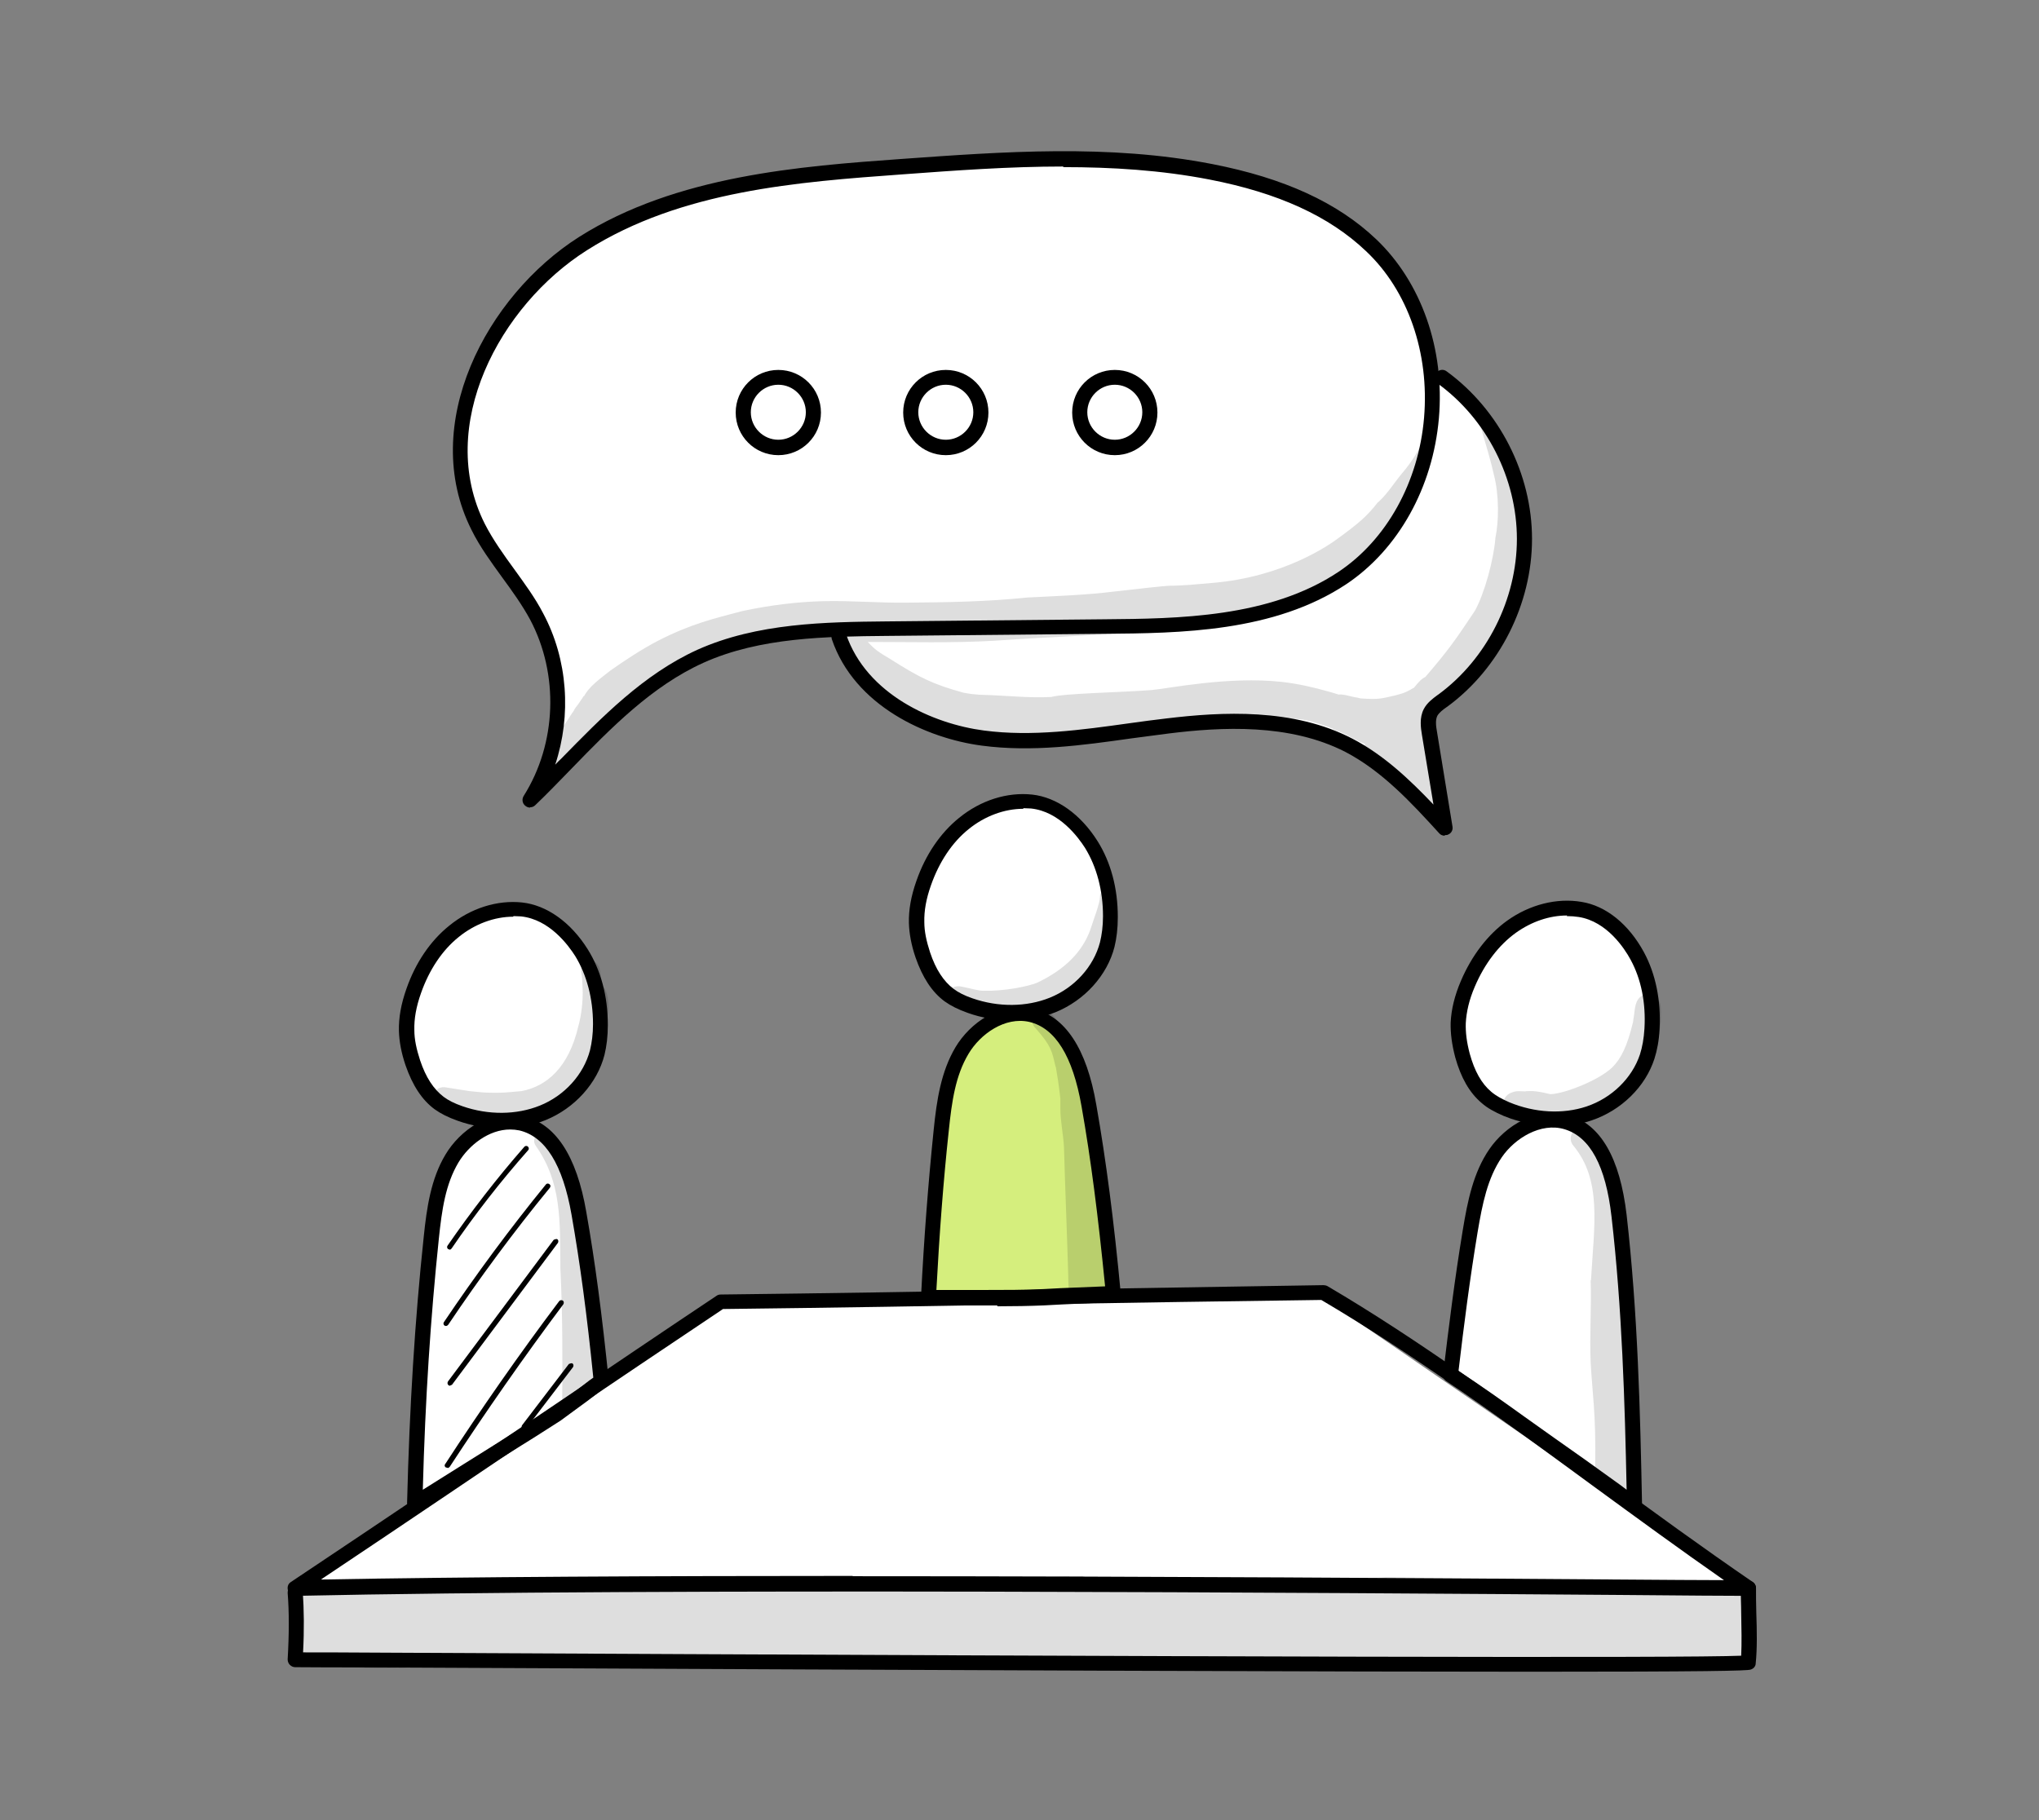 <svg width="224" height="200" viewBox="0 0 224 200" fill="none" xmlns="http://www.w3.org/2000/svg">
<rect x="0" y="0" width="224" height="200" fill="#808080" stroke="none"/>
<path d="M33.061 173.829C46.578 164.696 60.129 155.563 73.646 146.429C75.506 145.167 77.432 143.872 79.591 143.274C81.417 142.776 83.311 142.776 85.204 142.743C105.264 142.71 125.324 142.677 145.384 142.643L191.25 174.128L191.549 182.631L32.895 181.933L33.027 173.796L33.061 173.829Z" fill="white"/>
<path d="M179.595 164.431C179.595 164.431 159.369 150.449 159.402 150.017C159.901 144.404 160.565 138.758 161.96 133.311C162.757 130.189 163.886 127.001 166.31 124.875C168.735 122.75 172.787 122.218 175.045 124.51C176.44 125.905 176.872 127.964 177.171 129.924C179.097 141.382 179.828 153.039 179.595 164.464V164.431Z" fill="white"/>
<path d="M160.762 116.638C159.666 112.454 160.762 107.771 163.552 104.483C165.511 102.191 168.301 100.597 171.323 100.331C174.312 100.065 177.468 101.261 179.361 103.586C181.154 105.811 181.685 108.833 181.553 111.69C181.387 115.343 180.058 119.229 177.003 121.288C175.408 122.384 173.482 122.849 171.556 122.949C169.962 123.015 168.367 122.849 166.873 122.284C164.116 121.288 161.493 119.196 160.795 116.605L160.762 116.638Z" fill="white"/>
<path d="M100.714 104.947C99.618 100.563 100.714 95.615 103.504 92.161C105.463 89.769 108.253 88.043 111.276 87.777C114.265 87.511 117.42 88.74 119.313 91.231C121.106 93.589 121.638 96.744 121.505 99.766C121.339 103.619 120.01 107.704 116.955 109.863C115.361 110.992 113.434 111.523 111.508 111.623C109.914 111.69 108.32 111.523 106.825 110.926C104.068 109.896 101.445 107.671 100.747 104.947H100.714Z" fill="white"/>
<path d="M45.184 117.137C44.122 112.886 45.184 108.136 47.908 104.815C49.801 102.49 52.558 100.863 55.48 100.597C58.403 100.332 61.492 101.527 63.318 103.918C65.045 106.177 65.577 109.232 65.444 112.155C65.278 115.875 63.983 119.794 61.027 121.886C59.466 122.982 57.573 123.48 55.713 123.58C54.152 123.646 52.591 123.48 51.129 122.916C48.439 121.919 45.882 119.794 45.218 117.17L45.184 117.137Z" fill="white"/>
<path d="M45.849 165.294C46.148 156.36 46.546 147.426 47.078 138.492C47.244 135.469 47.476 132.347 48.639 129.558C49.801 126.768 52.159 124.244 55.148 123.712C55.978 123.579 56.842 123.579 57.639 123.812C60.063 124.543 61.325 127.166 62.189 129.591C64.68 136.665 65.942 144.204 65.842 151.71C63.219 153.67 60.562 155.563 57.905 157.456C54.019 160.212 50.033 162.936 45.849 165.294Z" fill="white"/>
<g opacity="0.13">
<path d="M192.515 175.291C192.249 174.892 191.917 174.56 191.519 174.294C190.688 174.294 189.825 174.294 188.995 174.294C187.666 174.294 186.338 174.195 185.076 173.796C185.009 173.796 184.943 173.73 184.876 173.696C174.082 173.796 163.288 173.497 152.494 173.298C152.461 173.298 152.395 173.298 152.362 173.298C151 173.431 149.605 173.364 148.243 173.398C146.882 173.398 145.52 173.398 144.158 173.431C141.435 173.431 138.711 173.431 135.988 173.431C130.508 173.431 125.061 173.464 119.581 173.497C119.282 173.497 119.05 173.364 118.917 173.165C110.448 173.431 101.946 173.696 93.477 173.298C90.587 173.231 87.698 173.231 84.775 173.198C76.638 173.265 68.468 173.364 60.331 173.464C55.748 173.53 51.164 173.464 46.614 173.497C44.323 173.497 42.031 173.63 39.739 173.696C37.481 173.763 35.222 173.796 32.964 173.896C32.632 173.896 32.4 173.796 32.233 173.63C32.4 175.357 32.499 177.084 32.599 178.811C32.665 179.974 32.831 181.136 32.898 182.332C32.898 182.332 32.898 182.332 32.931 182.332C36.651 183.195 40.503 183.428 44.289 183.262C47.71 183.095 51.131 182.763 54.552 182.763C58.006 182.763 61.427 182.797 64.881 182.797C68.368 182.797 71.889 182.664 75.376 182.797C76.273 182.83 77.169 182.863 78.066 182.863C84.742 182.365 91.417 181.867 98.126 181.933C101.846 181.933 105.566 182.298 109.286 182.431C114.134 182.63 118.983 182.597 123.799 182.664C131.704 182.863 139.575 183.295 147.479 183.095C153.624 182.996 159.735 182.963 165.879 182.929C174.149 182.664 182.452 182.498 190.755 182.996C191.386 182.996 192.017 182.83 192.548 182.498C192.449 181.701 192.349 180.903 192.316 180.106C192.283 179.044 192.316 177.981 192.349 176.885C192.349 176.287 192.349 175.656 192.582 175.158L192.515 175.291Z" fill="black"/>
</g>
<path d="M49.406 137.296C49.406 137.296 49.306 137.296 49.24 137.263C49.107 137.164 49.074 136.998 49.173 136.865C51.764 133.112 54.587 129.458 57.609 126.004C57.709 125.905 57.875 125.872 58.008 126.004C58.107 126.104 58.14 126.27 58.008 126.403C54.985 129.824 52.162 133.444 49.605 137.197C49.538 137.263 49.472 137.33 49.373 137.33L49.406 137.296Z" fill="black"/>
<path d="M49.007 145.7C49.007 145.7 48.908 145.7 48.841 145.666C48.708 145.567 48.675 145.401 48.775 145.268C52.262 140.087 56.015 135.005 59.967 130.156C60.067 130.023 60.233 130.023 60.366 130.123C60.499 130.223 60.499 130.389 60.399 130.522C56.447 135.337 52.694 140.419 49.24 145.567C49.173 145.633 49.107 145.7 49.007 145.7Z" fill="black"/>
<path d="M49.437 152.275C49.437 152.275 49.338 152.275 49.271 152.209C49.138 152.109 49.138 151.943 49.205 151.81L60.829 136.234C60.829 136.234 61.095 136.101 61.227 136.167C61.36 136.267 61.36 136.433 61.294 136.566L49.67 152.142C49.67 152.142 49.537 152.242 49.437 152.242V152.275Z" fill="black"/>
<path d="M49.14 161.276C49.14 161.276 49.04 161.276 48.974 161.242C48.841 161.176 48.808 160.977 48.908 160.877C52.86 154.799 57.078 148.755 61.428 142.976C61.528 142.843 61.694 142.843 61.827 142.909C61.96 143.009 61.96 143.175 61.894 143.308C57.543 149.12 53.358 155.131 49.406 161.176C49.339 161.242 49.273 161.309 49.173 161.309L49.14 161.276Z" fill="black"/>
<path d="M57.575 157.091C57.575 157.091 57.442 157.091 57.409 157.025C57.276 156.925 57.276 156.759 57.343 156.626L62.49 149.884C62.49 149.884 62.756 149.751 62.889 149.818C63.022 149.918 63.022 150.084 62.955 150.216L57.807 156.959C57.807 156.959 57.675 157.058 57.575 157.058V157.091Z" fill="black"/>
<g opacity="0.13">
<path d="M66.078 108.236C66.078 108.236 66.078 107.97 66.078 107.904C65.978 107.273 66.045 106.542 65.646 105.977C65.347 105.546 64.75 105.479 64.318 105.712C63.753 106.011 63.786 106.675 63.919 107.206C63.986 107.837 63.986 108.468 64.019 109.066C64.019 109.897 63.919 111.424 63.521 112.819C62.458 117.336 60.033 119.362 57.31 119.893C55.982 119.993 55.45 120.126 53.458 120.059C53.159 120.059 51.897 119.927 51.564 119.893C50.734 119.761 49.904 119.628 49.04 119.495C48.741 119.428 48.443 119.462 48.177 119.594C47.346 120.059 47.513 121.421 48.443 121.62C48.741 121.687 49.007 121.753 49.306 121.853C49.406 121.986 49.538 122.119 49.738 122.152C50.767 122.484 51.797 122.849 52.893 122.916C53.524 122.916 54.155 122.916 54.786 122.916C55.417 122.949 56.015 122.916 56.613 122.916C56.646 122.916 56.679 122.916 56.712 122.916C59.535 123.049 62.059 121.355 63.886 119.329C65.812 117.203 66.709 113.118 66.775 111.457C66.908 110.461 66.875 108.701 66.012 108.236H66.078Z" fill="black"/>
</g>
<g opacity="0.13">
<path d="M61.561 139.356C61.826 144.57 61.793 149.751 61.76 154.965C62.225 154.633 62.657 154.301 63.122 153.969C64.018 153.305 64.915 152.607 65.812 151.91C65.579 149.884 65.314 147.792 65.114 145.6C64.649 142.212 63.985 134.407 62.856 129.193C62.59 128.495 62.457 127.532 61.893 127.034C61.727 126.702 61.561 126.37 61.395 126.038C60.963 125.44 60.764 124.543 60.033 124.311C59.136 124.045 58.339 125.108 58.837 125.872C61.693 129.924 61.527 134.042 61.561 139.323V139.356Z" fill="black"/>
</g>
<path d="M55.084 123.979C53.49 123.979 51.829 123.713 50.268 123.148C49.239 122.783 48.441 122.384 47.744 121.886C46.349 120.857 45.32 119.263 44.556 117.071C44.091 115.709 43.858 114.447 43.825 113.284C43.792 111.823 44.057 110.328 44.655 108.635C45.652 105.778 47.279 103.387 49.338 101.727C51.696 99.8 54.619 98.87 57.376 99.169C60.066 99.468 62.69 101.328 64.549 104.284C66.011 106.609 66.775 109.465 66.775 112.62C66.775 113.882 66.642 114.945 66.409 115.908C65.612 119.03 63.121 121.787 59.933 123.082C58.438 123.68 56.778 124.012 55.084 124.012V123.979ZM56.379 100.73C54.32 100.73 52.161 101.527 50.401 102.955C48.574 104.417 47.146 106.576 46.249 109.133C45.718 110.627 45.486 111.956 45.519 113.185C45.519 114.214 45.751 115.277 46.15 116.506C46.781 118.399 47.645 119.694 48.74 120.525C49.272 120.923 49.936 121.255 50.8 121.554C53.656 122.551 56.745 122.517 59.302 121.488C62.025 120.392 64.118 118.067 64.815 115.41C65.014 114.58 65.147 113.65 65.147 112.52C65.147 109.697 64.45 107.107 63.188 105.048C62.424 103.852 60.365 101.029 57.243 100.697C56.977 100.697 56.678 100.664 56.412 100.664L56.379 100.73Z" fill="black"/>
<path d="M45.551 166.025C45.551 166.025 45.252 165.992 45.119 165.892C44.854 165.726 44.721 165.46 44.721 165.162C44.986 154.567 45.584 145.002 46.547 135.935C46.88 132.68 47.344 129.525 48.939 126.868C50.5 124.244 53.821 121.787 57.408 122.617C60.995 123.414 63.353 126.968 64.415 133.211C65.379 138.658 66.142 144.504 66.873 151.677C66.873 151.976 66.774 152.242 66.541 152.408C66.109 152.707 65.711 153.039 65.279 153.371C64.714 153.803 64.15 154.235 63.585 154.633C62.921 155.131 62.257 155.596 61.593 156.095C60.131 157.025 58.703 157.955 57.242 158.851C55.448 159.98 53.621 161.11 51.828 162.239C50.001 163.368 48.175 164.531 46.348 165.66C46.315 165.693 46.248 165.759 46.182 165.759L45.916 165.925C45.916 165.925 45.651 166.025 45.518 166.025H45.551ZM56.046 124.111C53.721 124.111 51.529 125.805 50.367 127.731C48.939 130.123 48.54 132.946 48.208 136.134C47.311 144.703 46.713 153.737 46.448 163.7C47.975 162.737 49.47 161.807 50.998 160.844C52.791 159.715 54.618 158.586 56.411 157.456C57.84 156.56 59.268 155.663 60.696 154.733C61.327 154.268 61.958 153.803 62.622 153.305C63.187 152.906 63.718 152.475 64.283 152.043C64.582 151.81 64.88 151.578 65.179 151.379C64.482 144.47 63.718 138.758 62.788 133.477C61.825 127.964 59.899 124.875 57.042 124.211C56.71 124.145 56.378 124.111 56.046 124.111Z" fill="black"/>
<g opacity="0.13">
<path d="M180.758 109.298C179.729 109.498 179.629 110.56 179.53 111.424C179.662 110.627 179.463 111.789 179.397 112.321C178.766 114.978 178.068 116.339 177.138 117.269C175.677 118.697 171.924 120.159 170.396 120.225C170.33 120.225 170.297 120.225 170.297 120.225C170.097 120.192 169.732 120.092 169.566 120.059C169.034 119.959 168.503 119.86 167.972 119.893C167.806 119.893 167.64 119.893 167.573 119.926C167.108 119.926 166.61 119.827 166.145 120.026C164.518 120.524 164.883 123.048 166.577 123.115C168.337 123.247 166.842 123.247 168.835 123.314C169.3 123.314 169.732 123.247 170.197 123.214C172.09 123.181 174.182 122.782 176.706 121.62C180.161 119.86 182.153 115.974 182.452 112.221C182.452 110.859 182.784 109.232 180.792 109.332L180.758 109.298Z" fill="black"/>
</g>
<g opacity="0.13">
<path d="M174.747 140.684C174.847 143.706 174.614 146.729 174.747 149.718C174.913 152.939 175.345 155.331 175.245 161.043C175.245 161.442 175.212 161.774 175.179 162.139C175.743 162.538 176.308 162.936 176.873 163.368C177.603 163.899 178.334 164.464 179.098 164.995C179.098 164.331 179.098 163.7 178.998 163.069C178.799 161.674 178.832 161.641 178.766 161.176C178.766 158.619 179.098 150.714 178.832 146.33C178.766 143.607 178.533 140.186 178.367 138.525C178.234 135.503 178.068 132.447 177.338 129.492C176.839 127.532 176.042 125.207 174.448 123.912C173.219 123.248 171.924 124.908 172.887 125.938C175.976 129.724 175.146 134.507 174.78 140.684H174.747Z" fill="black"/>
</g>
<path d="M170.792 123.746C168.933 123.746 167.006 123.347 165.18 122.617C164.183 122.185 163.386 121.753 162.755 121.189C161.427 120.059 160.497 118.432 159.866 116.174C159.5 114.779 159.334 113.517 159.367 112.354C159.434 110.926 159.799 109.398 160.497 107.771C161.692 104.981 163.453 102.689 165.578 101.162C168.036 99.401 171.025 98.638 173.748 99.103C176.438 99.534 178.929 101.56 180.59 104.616C181.885 107.007 182.483 109.93 182.317 113.085C182.251 114.347 182.051 115.41 181.752 116.34C180.756 119.428 178.099 122.019 174.844 123.115C173.582 123.547 172.187 123.746 170.792 123.746ZM172.154 100.597C170.228 100.597 168.268 101.261 166.541 102.49C164.648 103.852 163.087 105.911 162.024 108.402C161.393 109.863 161.094 111.192 161.028 112.421C160.995 113.45 161.128 114.513 161.46 115.775C161.991 117.701 162.755 119.063 163.818 119.96C164.316 120.392 164.98 120.757 165.811 121.122C168.6 122.285 171.689 122.451 174.28 121.587C177.069 120.657 179.295 118.465 180.158 115.875C180.424 115.044 180.59 114.114 180.656 113.018C180.822 110.195 180.291 107.572 179.129 105.446C178.464 104.217 176.538 101.261 173.449 100.763C173.018 100.697 172.586 100.664 172.121 100.664L172.154 100.597Z" fill="black"/>
<path d="M179.561 166.191C179.395 166.191 179.229 166.125 179.063 166.025C178.167 165.361 177.237 164.697 176.34 164.033C174.181 162.438 171.989 160.877 169.797 159.35C168.701 158.586 167.638 157.822 166.542 157.058C164.051 155.298 161.494 153.471 158.904 151.777C158.638 151.611 158.505 151.312 158.538 150.98C159.169 145.733 159.8 140.585 160.697 135.171C161.228 131.95 161.859 128.828 163.62 126.27C165.347 123.746 168.801 121.521 172.321 122.517C175.842 123.547 177.967 127.234 178.698 133.511C179.927 144.305 180.192 155.165 180.392 165.361C180.392 165.66 180.226 165.959 179.927 166.125C179.794 166.191 179.661 166.225 179.561 166.225V166.191ZM160.232 150.648C162.723 152.275 165.147 154.003 167.506 155.696C168.568 156.46 169.664 157.224 170.727 157.988C172.919 159.516 175.144 161.11 177.303 162.671C177.768 163.003 178.233 163.335 178.698 163.7C178.499 154.036 178.2 143.806 177.037 133.677C176.406 128.13 174.679 124.909 171.856 124.078C169.266 123.315 166.41 125.075 164.981 127.167C163.42 129.459 162.856 132.249 162.324 135.404C161.461 140.618 160.83 145.567 160.232 150.615V150.648Z" fill="black"/>
<path d="M107.853 142.611C110.145 142.611 112.403 142.611 114.662 142.511C116.986 142.411 119.311 142.278 121.636 142.212C121.802 142.212 122.002 142.212 122.168 142.212C121.835 138.625 121.47 135.005 121.138 131.418C120.607 125.905 120.042 120.292 117.617 115.31C117.02 114.081 116.256 112.819 115.093 112.055C112.47 110.295 108.65 111.657 106.724 114.148C104.798 116.639 104.266 119.96 103.834 123.082C102.971 129.558 102.373 136.068 102.008 142.577C103.967 142.611 105.894 142.577 107.853 142.611Z" fill="#D5EE7D"/>
<g opacity="0.13">
<path d="M122.203 97.973C121.738 97.475 120.841 97.841 120.841 98.538C120.841 99.235 120.177 100.929 119.779 102.158C118.915 104.583 116.989 106.542 113.9 108.003C112.871 108.402 110.313 108.933 107.988 108.867C107.49 108.867 106.76 108.634 105.597 108.402C105.298 108.335 104.966 108.369 104.7 108.502C103.837 108.967 104.003 110.361 104.966 110.594C108.885 111.889 113.402 111.125 116.989 109.133C118.417 108.103 119.878 106.974 120.509 105.28C120.509 105.346 120.376 105.546 120.443 105.479C121.008 104.583 121.439 103.619 121.738 102.623C122.104 101.693 122.27 100.099 122.27 99.634C122.27 99.103 122.568 98.405 122.17 97.973H122.203Z" fill="black"/>
</g>
<g opacity="0.13">
<path d="M115.991 117.236C116.223 118.697 116.257 118.73 116.489 120.723C116.489 121.155 116.489 121.62 116.489 122.052C116.489 121.985 116.489 121.919 116.489 121.852C116.489 123.247 116.821 124.675 116.888 126.103C117.02 130.786 117.22 135.469 117.353 140.119C117.353 140.883 117.419 141.614 117.419 142.377C118.814 142.311 120.209 142.245 121.604 142.211C121.637 142.211 121.703 142.211 121.737 142.211C121.637 138.458 121.471 134.705 121.172 130.952C120.773 125.572 120.541 122.55 119.877 120.192C119.545 117.9 119.113 116.704 118.714 115.941C118.15 114.579 117.286 113.383 116.29 112.287C115.792 111.789 115.393 110.959 114.596 110.959C113.566 110.959 113.002 112.287 113.766 112.985C115.526 114.977 115.559 115.509 115.958 117.203L115.991 117.236Z" fill="black"/>
</g>
<path d="M111.109 112.121C109.515 112.121 107.855 111.856 106.294 111.291C105.264 110.926 104.467 110.527 103.769 110.029C102.375 109 101.345 107.405 100.581 105.213C100.116 103.852 99.884 102.59 99.85 101.427C99.817 99.966 100.083 98.471 100.681 96.778C101.677 93.921 103.304 91.53 105.364 89.869C107.722 87.943 110.644 87.013 113.401 87.312C116.091 87.611 118.715 89.471 120.575 92.427C122.036 94.752 122.8 97.608 122.8 100.763C122.8 102.025 122.667 103.088 122.435 104.051C121.638 107.173 119.147 109.929 115.958 111.225C114.464 111.823 112.803 112.155 111.109 112.155V112.121ZM112.405 88.873C110.345 88.873 108.187 89.67 106.426 91.098C104.6 92.559 103.172 94.718 102.275 97.276C101.743 98.77 101.511 100.099 101.544 101.328C101.544 102.357 101.777 103.42 102.175 104.649C102.806 106.542 103.67 107.837 104.766 108.667C105.297 109.066 105.961 109.398 106.825 109.697C109.681 110.693 112.77 110.66 115.327 109.631C118.051 108.535 120.143 106.21 120.84 103.553C121.04 102.722 121.173 101.793 121.173 100.663C121.173 97.84 120.475 95.25 119.213 93.191C118.449 91.995 116.39 89.172 113.268 88.84C113.002 88.84 112.703 88.807 112.438 88.807L112.405 88.873Z" fill="black"/>
<path d="M109.58 143.441C109.016 143.441 108.451 143.441 107.853 143.441C107.023 143.441 106.193 143.441 105.362 143.441C104.233 143.441 103.137 143.441 102.008 143.441C101.776 143.441 101.576 143.341 101.41 143.175C101.244 143.009 101.178 142.776 101.178 142.577C101.51 136.001 101.975 129.99 102.573 124.144C102.905 120.89 103.37 117.768 104.964 115.077C106.525 112.454 109.846 109.996 113.433 110.826C116.987 111.623 119.378 115.177 120.441 121.421C121.504 127.466 122.367 134.075 123.131 142.212C123.131 142.444 123.065 142.677 122.932 142.843C122.766 143.009 122.566 143.108 122.334 143.108H121.636C119.943 143.175 118.249 143.275 116.555 143.341L114.695 143.441C113.101 143.507 111.407 143.54 109.547 143.54L109.58 143.441ZM102.872 141.747C103.702 141.747 104.499 141.747 105.329 141.747C106.16 141.747 107.023 141.747 107.853 141.747C110.344 141.747 112.57 141.747 114.629 141.647L116.489 141.548C118.116 141.481 119.777 141.415 121.404 141.348C120.64 133.643 119.843 127.366 118.813 121.554C117.85 116.041 115.924 112.952 113.068 112.288C110.411 111.69 107.687 113.616 106.392 115.808C104.964 118.199 104.565 121.022 104.233 124.211C103.635 129.79 103.204 135.503 102.872 141.714V141.747Z" fill="black"/>
<path d="M32.432 175.324C32.066 175.324 31.767 175.092 31.634 174.76C31.535 174.394 31.634 174.029 31.967 173.83C42.761 166.623 52.093 160.313 60.33 154.766C66.873 150.349 73.05 146.164 78.729 142.378C78.862 142.278 79.028 142.245 79.194 142.245C90.852 142.112 102.841 141.913 114.432 141.714C124.562 141.548 135.024 141.382 145.386 141.216C145.519 141.216 145.685 141.249 145.818 141.315C155.881 147.227 166.011 154.666 175.808 161.84C181.587 166.091 187.067 170.077 192.547 173.83C192.846 174.029 192.979 174.394 192.879 174.76C192.78 175.092 192.448 175.358 192.082 175.358C190.189 175.358 185.074 175.324 178 175.258C146.548 175.026 72.917 174.494 32.498 175.358L32.432 175.324ZM93.675 173.199C126.156 173.199 159.435 173.431 178 173.564C182.882 173.597 186.802 173.631 189.392 173.631C184.576 170.276 179.628 166.656 174.812 163.136C165.114 156.028 155.084 148.688 145.154 142.843C134.891 142.976 124.496 143.142 114.432 143.308C102.941 143.507 91.018 143.706 79.427 143.839C73.814 147.592 67.703 151.711 61.26 156.061C53.621 161.209 45.052 167.021 35.255 173.564C51.462 173.265 72.386 173.166 93.675 173.166V173.199Z" fill="black"/>
<path d="M168.268 183.694C147.677 183.694 110.114 183.561 42.494 183.229C36.582 183.229 32.896 183.196 32.431 183.196C32.198 183.196 31.999 183.096 31.833 182.93C31.667 182.764 31.601 182.531 31.601 182.332C31.767 179.509 31.767 177.118 31.601 175.026C31.601 174.561 31.899 174.162 32.364 174.129C32.796 174.096 33.228 174.428 33.261 174.893C33.394 176.852 33.427 179.044 33.294 181.568C34.756 181.568 37.977 181.568 42.494 181.602C135.09 182.066 185.107 182.199 191.284 181.934C191.351 180.572 191.318 178.911 191.284 177.317C191.284 176.321 191.218 175.391 191.251 174.527C191.251 174.062 191.617 173.697 192.082 173.697C192.547 173.697 192.912 174.062 192.912 174.527C192.912 175.324 192.912 176.254 192.945 177.251C193.011 179.177 193.045 181.17 192.879 182.764C192.879 183.096 192.646 183.362 192.314 183.461C191.949 183.594 187.465 183.694 168.235 183.694H168.268Z" fill="black"/>
<path d="M59.067 87.047C62.189 81.866 62.588 75.157 60.13 69.644C58.503 66.023 55.812 63.034 53.654 59.713C51.495 56.392 49.801 52.44 50.664 48.222C51.196 45.266 51.96 42.343 53.189 39.62C56.41 32.446 62.82 27.066 69.994 23.811C77.135 20.556 85.039 19.294 92.977 18.597C100.416 18.065 107.889 17.7 115.362 17.6C124.362 17.501 133.662 17.899 141.931 21.386C146.017 23.08 149.769 25.704 152.559 29.125C155.382 32.546 157.242 36.764 157.541 41.181C159.268 41.978 160.729 43.306 161.958 44.734C166.01 49.451 167.937 55.894 167.139 62.038C166.376 68.182 162.888 73.961 157.807 77.482C157.441 77.747 157.043 78.013 156.877 78.412C156.744 78.777 156.777 79.175 156.877 79.574C157.375 82.995 157.906 86.449 158.139 89.936C156.179 88.641 154.552 86.947 152.725 85.453C147.71 81.368 141.234 79.109 134.625 79.175C129.377 79.275 124.196 80.238 118.982 80.736C113.768 81.235 108.387 81.301 103.405 79.674C98.424 78.046 93.84 74.493 91.814 69.644C85.504 68.647 79.028 70.74 73.647 74.127C68.234 77.515 63.75 82.165 59.1 87.013L59.067 87.047Z" fill="white"/>
<g opacity="0.13">
<path d="M167.539 57.222C167.306 54.366 166.543 51.609 165.579 48.919C164.782 48.188 164.151 47.291 163.62 46.295C163.354 45.764 163.089 45.266 162.823 44.734C161.76 45.199 162.624 46.494 162.79 47.325C163.255 48.919 163.753 50.546 164.118 52.174C164.716 54.465 164.649 57.388 164.284 59.082C164.118 61.407 163.088 65.226 162.026 67.119C159.8 70.474 159.003 71.57 156.579 74.393C156.413 74.459 156.247 74.592 156.081 74.725C155.815 74.99 155.583 75.256 155.35 75.555C154.619 75.987 154.32 76.153 153.258 76.418C151.763 76.751 151.497 76.883 149.604 76.751C149.438 76.751 149.239 76.684 149.106 76.651C148.442 76.585 147.711 76.252 147.047 76.319C146.748 76.219 146.416 76.12 146.051 76.02C144.324 75.522 142.563 75.123 140.77 74.924C134.925 74.293 128.382 75.655 126.555 75.821C123.201 76.086 116.89 76.186 115.495 76.585C112.971 76.717 110.447 76.418 107.956 76.352C107.525 76.352 107.093 76.286 106.661 76.252C106.395 76.219 106.13 76.153 105.864 76.12C102.476 75.19 101.015 74.459 97.727 72.367C96.531 71.669 96.1 71.37 95.336 70.54C99.952 70.54 104.602 70.673 109.218 70.407C115.761 69.942 122.304 69.743 128.847 69.212C134.26 69.079 140.239 67.684 143.46 66.256C147.844 64.462 152.826 61.075 155.45 54.698C156.114 53.037 156.546 51.31 157.011 49.583C157.144 49.052 157.276 48.553 157.31 47.989C157.21 48.786 157.442 47.557 157.143 47.291C157.11 47.192 157.044 47.125 156.977 47.059C156.811 47.424 156.678 47.756 156.512 48.089C155.848 49.517 155.084 50.779 154.055 51.974C153.191 53.004 152.494 54.166 151.497 55.096C151.464 55.13 151.431 55.163 151.365 55.196C150.169 56.757 149.106 57.62 146.914 59.215C146.15 59.779 141.069 63.433 133.065 64.064C131.537 64.196 130.009 64.362 128.448 64.362C128.116 64.362 124.396 64.761 122.47 64.993C119.282 65.392 116.06 65.492 112.839 65.658C108.388 66.123 103.938 66.189 99.487 66.222C96.498 66.256 93.542 65.99 90.553 66.056C87.498 66.123 84.475 66.521 81.519 67.152C78.398 67.983 76.006 68.514 72.287 70.407C70.46 71.37 68.733 72.499 67.039 73.695C65.976 74.559 64.747 75.356 64.116 76.585C64.183 76.452 64.183 76.352 63.95 76.751C63.153 77.98 63.286 77.548 62.921 78.312C62.921 78.245 62.987 78.179 62.987 78.145C62.19 79.441 61.26 80.67 60.363 81.898C60.264 82.364 60.164 82.828 60.065 83.327C59.998 83.592 59.965 83.858 59.898 84.157C60.264 84.854 61.127 85.286 61.924 85.12C62.921 83.792 64.017 82.563 65.212 81.4C66.906 79.74 68.7 78.179 70.526 76.684C72.453 75.09 74.412 73.728 76.704 72.732C78.995 71.769 81.387 70.905 83.811 70.407C85.04 70.141 86.302 69.975 87.564 69.843C88.859 69.71 90.155 69.743 91.417 69.61C92.513 69.51 92.845 70.772 92.446 71.536C93.243 72.533 92.978 72.367 94.472 74.027C97.162 76.651 101.314 78.776 103.473 79.574C106.429 80.603 109.584 80.769 112.672 80.935C118.385 80.935 116.459 80.57 120.61 80.304C123.533 79.939 126.489 79.806 129.411 79.308C133.098 79.009 136.818 78.843 140.504 78.876C142.895 79.076 142.729 78.777 146.017 79.906C146.482 80.171 146.283 79.972 146.017 79.806C147.18 80.636 146.549 80.039 147.944 80.769C148.973 81.334 149.472 81.566 149.97 81.766C149.936 81.832 149.903 81.898 149.87 81.965C151.497 82.995 152.926 84.323 154.254 85.718C155.118 86.615 155.948 87.511 156.811 88.408C156.811 88.408 156.811 88.408 156.845 88.441C158.007 88.574 158.871 87.345 158.206 86.382C158.173 86.282 158.107 86.183 158.073 86.083C157.874 84.157 157.409 84.29 156.977 82.098C156.712 81.168 157.044 79.873 157.243 78.976C157.243 78.876 157.276 78.777 157.343 78.677C157.343 78.611 157.442 78.511 157.509 78.378C158.073 77.481 157.642 78.079 158.505 77.149C158.804 76.85 158.937 76.518 158.97 76.186C160 75.123 161.129 74.16 162.125 73.064C163.819 71.005 165.048 68.647 166.044 66.222C166.044 66.189 166.078 66.123 166.111 66.056C166.011 66.289 166.941 64.097 167.074 63.632C167.572 61.573 167.838 59.414 167.738 57.288L167.539 57.222Z" fill="black"/>
</g>
<path d="M58.237 88.74C58.038 88.74 57.872 88.674 57.706 88.541C57.374 88.275 57.307 87.81 57.54 87.445C61.16 81.699 61.426 74.094 58.237 68.082C57.374 66.488 56.278 64.96 55.182 63.466C53.986 61.805 52.724 60.111 51.794 58.218C45.982 46.66 53.421 32.512 63.618 26.036C74.312 19.261 87.995 18.264 99.022 17.467C110.214 16.67 121.805 15.806 133.197 18.032C141.035 19.559 146.947 22.25 151.198 26.302C156.147 31.018 158.737 38.358 158.073 45.963C157.409 53.569 153.622 60.344 147.943 64.163C139.972 69.477 129.61 69.577 121.307 69.643L97.361 69.876C90.885 69.942 83.512 70.009 77.268 72.832C71.622 75.389 67.138 79.972 62.821 84.423C61.492 85.784 60.163 87.179 58.802 88.475C58.636 88.641 58.437 88.707 58.237 88.707V88.74ZM116.823 18.297C110.878 18.297 104.967 18.729 99.121 19.161C87.73 19.991 74.843 20.921 64.481 27.497C54.883 33.575 47.842 46.793 53.255 57.554C54.152 59.314 55.348 60.975 56.51 62.569C57.606 64.097 58.769 65.658 59.665 67.385C62.389 72.466 62.787 78.611 60.994 84.024C61.226 83.792 61.426 83.559 61.658 83.36C66.109 78.81 70.692 74.094 76.603 71.403C83.18 68.448 90.719 68.348 97.361 68.282L121.307 68.049C129.411 67.983 139.474 67.883 147.046 62.835C152.327 59.314 155.848 52.971 156.445 45.897C157.043 38.789 154.685 31.948 150.069 27.597C146.017 23.744 140.404 21.187 132.865 19.726C127.551 18.696 122.171 18.364 116.79 18.364L116.823 18.297Z" fill="black"/>
<path d="M158.705 91.829C158.473 91.829 158.24 91.73 158.108 91.563C155.052 88.209 151.864 84.755 147.812 82.629C141.668 79.474 134.195 79.873 128.35 80.603C126.988 80.769 125.659 80.969 124.298 81.135C118.917 81.899 113.371 82.663 107.858 81.932C101.813 81.135 93.875 77.581 91.384 70.241C91.252 69.809 91.451 69.344 91.883 69.178C92.314 69.012 92.779 69.245 92.945 69.677C95.204 76.319 102.51 79.541 108.09 80.271C113.371 80.969 118.818 80.205 124.065 79.474C125.427 79.275 126.789 79.109 128.15 78.943C134.228 78.212 142.066 77.78 148.576 81.168C152.03 82.962 154.919 85.718 157.477 88.408L156.214 80.769C156.082 79.972 155.916 78.876 156.414 77.913C156.779 77.216 157.377 76.784 157.908 76.385L158.008 76.319C163.355 72.4 166.643 65.824 166.643 59.215C166.643 52.606 163.322 46.03 157.942 42.144C157.576 41.878 157.477 41.347 157.775 40.981C158.041 40.616 158.573 40.516 158.938 40.815C164.717 45.033 168.304 52.074 168.304 59.215C168.304 66.355 164.75 73.43 159.004 77.647L158.905 77.714C158.473 78.013 158.108 78.312 157.908 78.644C157.676 79.109 157.742 79.74 157.875 80.471L159.569 90.833C159.635 91.198 159.436 91.563 159.104 91.696C159.004 91.763 158.871 91.763 158.739 91.763L158.705 91.829Z" fill="black"/>
<path d="M85.505 50.015C82.915 50.015 80.822 47.923 80.822 45.332C80.822 42.742 82.915 40.649 85.505 40.649C88.096 40.649 90.188 42.742 90.188 45.332C90.188 47.923 88.096 50.015 85.505 50.015ZM85.505 42.277C83.844 42.277 82.483 43.638 82.483 45.299C82.483 46.959 83.844 48.321 85.505 48.321C87.166 48.321 88.528 46.959 88.528 45.299C88.528 43.638 87.166 42.277 85.505 42.277Z" fill="black"/>
<path d="M103.905 50.015C101.314 50.015 99.222 47.923 99.222 45.332C99.222 42.742 101.314 40.649 103.905 40.649C106.495 40.649 108.587 42.742 108.587 45.332C108.587 47.923 106.495 50.015 103.905 50.015ZM103.905 42.277C102.244 42.277 100.882 43.638 100.882 45.299C100.882 46.959 102.244 48.321 103.905 48.321C105.565 48.321 106.927 46.959 106.927 45.299C106.927 43.638 105.565 42.277 103.905 42.277Z" fill="black"/>
<path d="M122.47 50.015C119.879 50.015 117.787 47.923 117.787 45.332C117.787 42.742 119.879 40.649 122.47 40.649C125.061 40.649 127.153 42.742 127.153 45.332C127.153 47.923 125.061 50.015 122.47 50.015ZM122.47 42.277C120.809 42.277 119.448 43.638 119.448 45.299C119.448 46.959 120.809 48.321 122.47 48.321C124.131 48.321 125.492 46.959 125.492 45.299C125.492 43.638 124.131 42.277 122.47 42.277Z" fill="black"/>
</svg>
